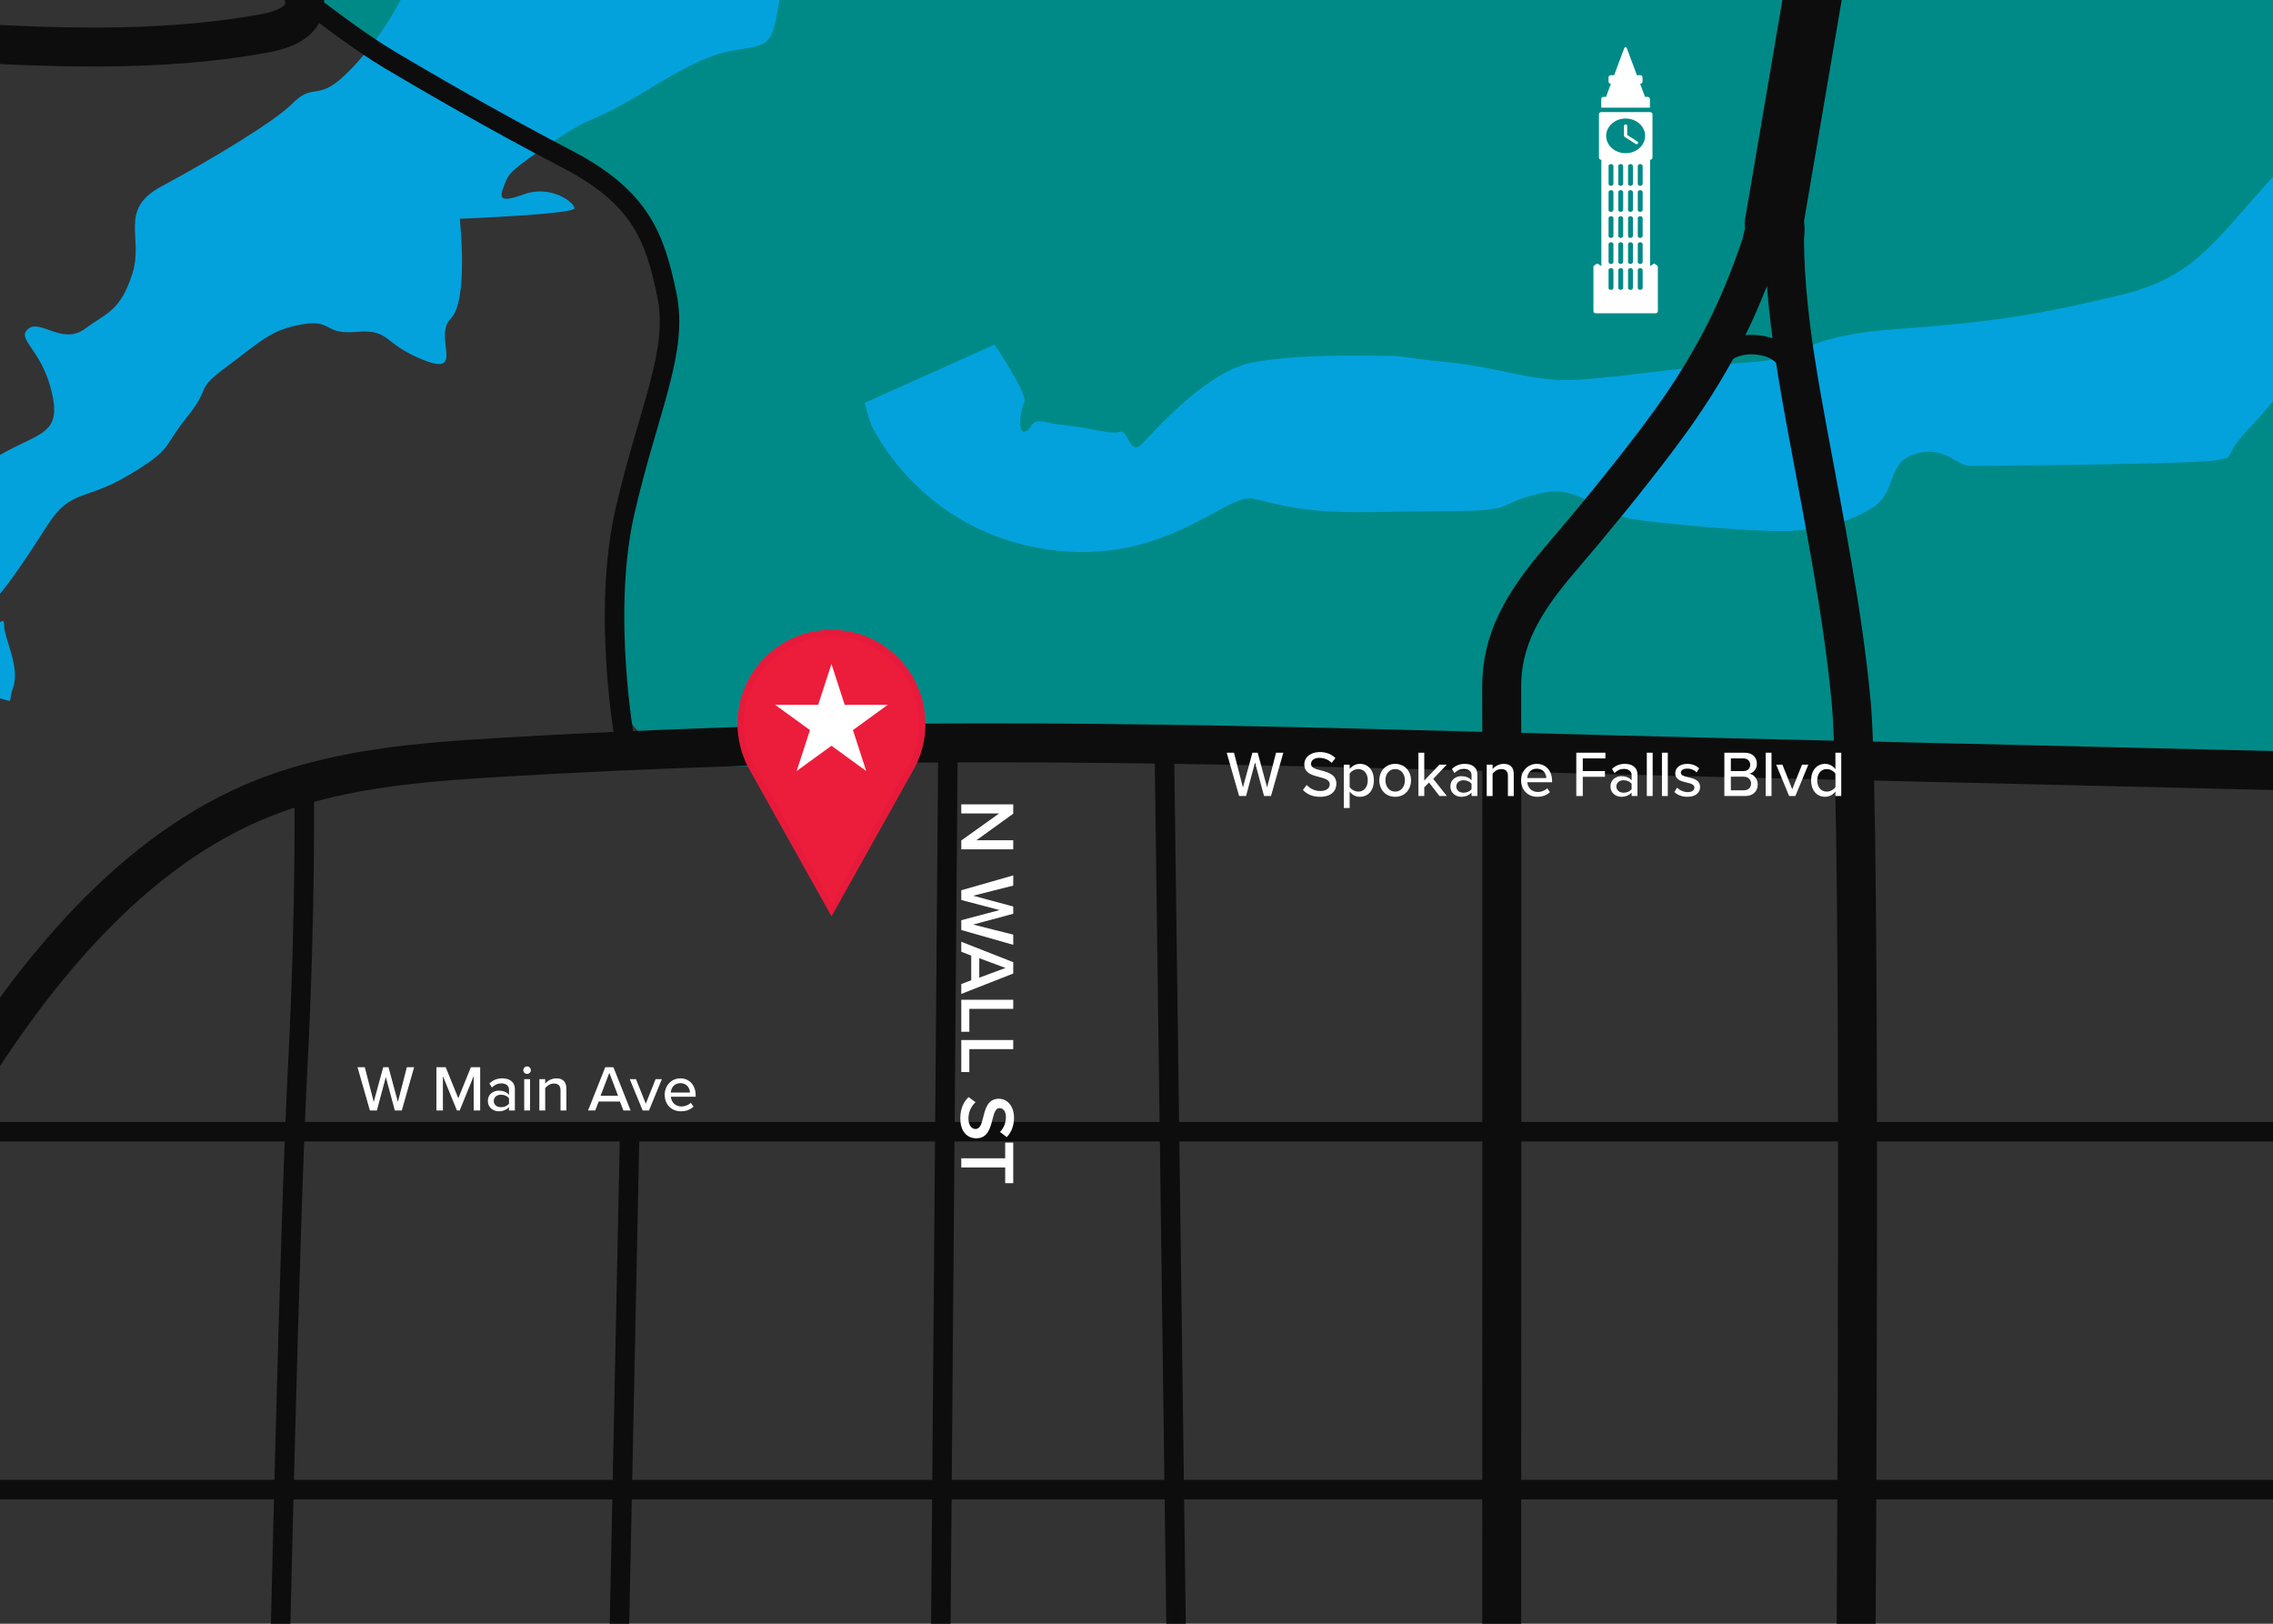 <?xml version="1.0" encoding="UTF-8"?><svg id="Office_Pin" xmlns="http://www.w3.org/2000/svg" viewBox="0 0 350 250"><defs><style>.cls-1{stroke-width:3px;}.cls-1,.cls-2,.cls-3,.cls-4{stroke-miterlimit:10;}.cls-1,.cls-2,.cls-5,.cls-4{fill:none;stroke:#0d0d0d;}.cls-6{fill:#fff;}.cls-7{fill:#03a2dd;}.cls-8{fill:#008a87;}.cls-2,.cls-5{stroke-width:6px;}.cls-3{fill:#ec1d3b;stroke:#e81a3b;}.cls-9{fill:#333;}.cls-5{stroke-linejoin:round;}.cls-5,.cls-4{stroke-linecap:round;}.cls-4{stroke-width:9px;}</style></defs><rect class="cls-9" x="-9.1" y="-3.84" width="369.96" height="258.89"/><path class="cls-8" d="M375.81-17.52c-.85-5.18-2.11-10.56-5.62-14.46-5.63-6.28-15.12-6.83-23.55-6.83-34.49,.01-68.98,1.88-103.26,5.59-38.11-.02-76.21-.19-114.31-.95-28.41-.57-57.81-1.58-57.36-.07,.43,1.42-4.49,11.62-4.72,16.48-.11,2.27-2.79,4.07-2.79,6.11,0,2.33-1.21,4.67-3.29,5.3-2.69,.81-5.76,1.21-8.45,2.04-2.69,.83-5.02,3.07-3.62,5.51,.49,.86,1.36,1.44,2.19,1.98,6.08,3.96,12.17,7.92,18.48,11.51,3.72,2.12,7.52,4.1,11.39,5.94,3.95,1.89,8,3.64,11.72,5.97,4.33,2.72,5.79,5.07,7.81,9.64,4.11,9.3,.19,29.2-1.17,30.98-1.43,1.88-.6,3.76-.91,5.82-.35,2.26-1.85,4.62-2.68,6.77-1.79,4.62-.67,11.49-1.02,16.45-.51,7.3-.77,13.13,5.07,17.55,6.4,4.84,15.19,4.46,23.19,3.86,4.93-.37,9.87-.68,14.8-1.11,1.71-.15,3.36-.6,5.04-.78s3.76,.6,5.33-.08c-.52-.3-1.62-.96-2.1-.97l124.23,2.61c3.19,.07,4.82,2.02,5.45-.47,.33-1.32,1.18-.1,2.06-1.2,1.71-2.16,2.25-.71,4.17,.65,7.19,5.09,14.73-1.69,23.24-1.09l53.41,3.8c2.18,.16,4.66,.21,6.2-1.34,1.79-1.79,1.39-4.82,.33-7.12s-2.65-4.45-2.91-6.97c-.28-2.66,.96-5.21,2.09-7.63,4.99-10.71,8.4-22.16,10.1-33.85,.34-2.35,.61-4.76,.22-7.1-.4-2.44-2.79-4.07-3.21-6.04-.44-2.07,1.87-6.69,2.38-8.83,1.5-6.28,2.58-12.66,3.24-19.08,1.32-12.84,.94-25.86-1.16-38.6Z"/><path class="cls-7" d="M-9.1,75.52s4.78-3.22,10.25-6.11,8.36-2.89,6.75-9.32-5.42-7.84-3.58-9.44,5.27,2.52,8.71,0,5.5-2.75,7.34-8.48-2.29-9.86,4.59-13.53,17.24-9.86,19.97-12.61c2.73-2.75,3.42-1.31,5.94-2.72s7.34-6.91,10.32-12.41c2.98-5.5,5.27-5.96,7.34-8.71,2.06-2.75,.46-3.51,7.8-11.27,7.34-7.76,13.76-12.88,15.36-16.63s1.38-5.35-1.61-8.1c-2.98-2.75-1.61-6.88-1.61-6.88l27.29,1.15s-5.04,2.43-4.82,9.86c.23,7.43,0,11.24,.92,12.15s1.62,.04,6.31-.1,4.48,2.85,9.86,.33c5.38-2.52,3.55-6.01,6.53-4.95s7.56-.55,10.43-2.38c2.87-1.83,5.39-.09,8.37,1.15,2.98,1.24,3.21,2.06,5.5-.23,2.29-2.29-2.98-.07,3.67-1.99s5.6-1.22,13.35-3.98,17.38-4.49,18.07-8.55c.69-4.06,4.38-5.89-1.02-5.21s-8.15-.69-6.09-5.96c2.06-5.27,1.61-9.68,2.98-8.51,1.38,1.17,86.86,.94,86.86,.94,0,0,12.19,10.09,33.98,12.15,21.78,2.06,34.62,3.76,45.4,6.58,10.78,2.82-5.27-1.54,16.05,3.28s23.39,5.04,23.39,5.04l-5.5,14.68s5.04-4.13-4.59-2.06c-9.63,2.06-8.03,3.67-14.45,4.13-6.42,.46-2.75,3.9-7.8-1.61s-.46-8.99-12.38-7.48c-11.92,1.51-9.67,1.06-20.77,1.74-11.1,.69-3.76-3.26-16.37-1.74s-19.49,0-20.64,0,7.76,3.58-13.2-1.47c-20.96-5.04-20.5-10.32-34.95-7.34-14.45,2.98-21.1,7.11-27.29,10.32s-8.94-.92-13.3-.46-1.38,4.59-16.05,10.78-5.27,3.67-14.68,6.19-11.92,5.04-14.68-.46c-2.75-5.5,1.65-7.8-3.87-6.42-5.53,1.38-.71,4.82-11.26,6.42s-14.9-1.83-20.18,5.73c-5.27,7.57-2.51,14.98-6.88,16.05s-5.96,.06-16.05,6.22-8.94,4.1-15.36,8.45c-6.42,4.36-6.88,4.82-7.57,6.65s-1.15,3.04,2.98,1.52,7.8,1.23,7.8,2.15-17.66,1.61-17.66,1.61c0,0,1.38,12.61-1.38,15.36s2.29,8.94-4.13,6.42c-6.42-2.52-5.12-4.82-10.36-4.36s-3.65-1.99-8.45-1.15-6.19,2.52-11.46,6.42-2.29,2.98-6.19,7.8c-3.9,4.82-2.06,4.82-8.94,8.94-6.88,4.13-8.94,2.06-12.61,7.8-3.67,5.73-6.88,10.55-9.63,13.07-2.75,2.52-3.44,2.61-2.52,3.48s-1.61,1.33,.92,.87l2.52-.46s2.06-3.7,2.06-1.62,2.52,6.43,1.38,9.64c-1.15,3.21,1.38,1.84-5.96,.92s-5.16,1.09-5.16,1.09v-32.4Z"/><path class="cls-7" d="M133.18,62.01l19.95-8.95s5.27,7.71,4.59,8.95-1.02,4.69,.06,4.46,.86-1.61,2.23-1.61,.46,.23,4.59,.69,6.42,1.4,7.8,.93,1.47,3.89,3.49,1.82,10.08-11.32,17.17-12.54,14.65-.99,19.24-.99,2.06,.14,10.55,.99,13.3,3.19,20.41,2.7,17.66-2.17,26.37-2.7,6.65-3.97,22.7-5.12,22.7-2.52,33.48-5.04,13.76-6.59,21.78-15.68c8.03-9.09,6.65-7.98,6.65-10.02s7.34-7.09,8.03-10.53,15.13,27.97,15.13,27.97c0,0-14.22,7.8-18.57,12.61s-6.65,9.86-11.92,15.36-2.29,4.82-5.27,5.5-36.22,.92-38.29,.92-3.9-3.21-8.49-1.83c-4.59,1.38-2.51,5.96-6.87,8.48-4.36,2.52-6.79,2.52-10.51,3.21s-20.06-.79-25.73-1.61-8.48-5.27-13.99-4.13-5,2.06-7.89,2.52-6.56,.23-18.02,.46c-11.46,.23-14.65-1.15-18.91-2.06s-13.57,10.55-31.84,7.8c-18.27-2.75-25.61-16.74-26.53-18.34s-1.38-4.23-1.38-4.23Z"/><line class="cls-1" x1="-7.22" y1="174.24" x2="358.06" y2="174.24"/><line class="cls-1" x1="-11.3" y1="229.35" x2="353.97" y2="229.35"/><path class="cls-2" d="M355.16,118.76c-29.81-.72-59.62-1.42-89.43-2.11-51.57-1.19-103.06-3.38-154.7-1.62-11.2,.38-22.4,.89-33.59,1.55-13.14,.77-26.56,1.81-38.64,7.04-20.05,8.69-35.09,28.12-46.03,46.43"/><path class="cls-1" d="M42.98,260.44s1.57-71.41,2.86-96.17,.99-43.49,.99-43.49"/><line class="cls-1" x1="95.2" y1="259.06" x2="96.96" y2="174.24"/><line class="cls-1" x1="181.23" y1="260.44" x2="179.28" y2="114.59"/><path class="cls-1" d="M263.96,55.23c.71-.22,1.31-.7,1.93-1.12,1.82-1.24,4.41-1.3,6.45-.65,2.43,.77,3.67,3.11,5.12,5"/><line class="cls-4" x1="280.2" y1="-6.91" x2="273.16" y2="34.42"/><path class="cls-5" d="M285.78,256.35s.89-130.67-.71-148.03c-1.29-13.97-4.13-27.84-6.67-41.62-1.2-6.52-2.37-13.06-3.04-19.67-.34-3.3-.55-6.62-.58-9.93-.01-1.06,.47-2.92-.59-3.5-2.24-1.21-2.62,2.9-3.06,4.21-.81,2.43-1.7,4.82-2.68,7.19-3.46,8.41-8.01,15.74-13.5,22.96-4.71,6.2-9.65,12.24-14.72,18.16-5.79,6.75-9.05,12.45-9,19.77,.07,11.74,0,153.18,0,153.18"/><path class="cls-1" d="M96.26,114.37s-3.67-19.93,0-35.75c3.67-15.82,8.25-24.54,6.42-33.25s-3.9-14.9-15.36-20.87c-11.46-5.96-22.03-12.15-27.06-15.13-5.04-2.98-11.23-7.8-11.23-7.8"/><path class="cls-5" d="M-10.13,6.34c17.03,.94,34.26,1.87,51.04-1.24,2.57-.48,5.65-1.59,5.99-4.18,.23-1.72-.92-3.28-1.83-4.76-3.73-6.1-3.06-13.92-3.28-20.81-.21-6.62,.09-13.25,.13-19.88"/><line class="cls-1" x1="144.8" y1="259.06" x2="145.97" y2="114.74"/><path class="cls-6" d="M254.06,15.24v1.34h-7.5v-1.34c0-.18,.17-.33,.37-.33h.37l.75-2.01h0c-.21,0-.37-.15-.37-.33v-.67c0-.18,.17-.33,.37-.33h.5l1.57-4.2c.06-.15,.3-.15,.36,0l1.57,4.2h.5c.21,0,.37,.15,.37,.33v.67c0,.18-.17,.33-.37,.33h0l.75,2.01h.37c.21,0,.37,.15,.37,.33Zm.6,25.35s.08-.02,.11,0l.44,.33s.07,.08,.07,.13v6.86c0,.18-.17,.33-.37,.33h-9.18c-.21,0-.37-.15-.37-.33v-6.86c0-.05,.03-.1,.07-.13l.46-.33s.08-.02,.11,0l.58,.38V24.6c-.21,0-.37-.15-.37-.33v-6.68c0-.18,.17-.33,.37-.33h7.5c.21,0,.37,.15,.37,.33v6.68c0,.18-.17,.33-.37,.33v16.37l.6-.38Zm-7.34-19.67c0,1.48,1.34,2.67,3,2.67s3-1.2,3-2.67-1.34-2.67-3-2.67-3,1.2-3,2.67Zm1.12,20.7c0-.26-.33-.45-.64-.25-.07,.05-.11,.12-.11,.2v2.78c0,.08,.04,.16,.11,.2,.31,.2,.64,0,.64-.25v-2.67Zm0-3.99c0-.26-.33-.45-.64-.25-.07,.05-.11,.12-.11,.2v2.78c0,.08,.04,.16,.11,.2,.31,.2,.64,0,.64-.25v-2.67Zm0-4.01c0-.26-.33-.45-.64-.25-.07,.05-.11,.12-.11,.2v2.78c0,.08,.04,.16,.11,.2,.31,.2,.64,0,.64-.25v-2.67Zm0-4.01c0-.26-.33-.45-.64-.25-.07,.05-.11,.12-.11,.2v2.78c0,.08,.04,.16,.11,.2,.31,.2,.64,0,.64-.25v-2.67Zm0-4.01c0-.26-.33-.45-.64-.25-.07,.05-.11,.12-.11,.2v2.78c0,.08,.04,.16,.11,.2,.31,.2,.64,0,.64-.25v-2.67Zm1.5,16.02c0-.26-.33-.45-.64-.25-.07,.05-.11,.12-.11,.2v2.78c0,.08,.04,.16,.11,.2,.31,.2,.64,0,.64-.25v-2.67Zm0-3.99c0-.26-.33-.45-.64-.25-.07,.05-.11,.12-.11,.2v2.78c0,.08,.04,.16,.11,.2,.31,.2,.64,0,.64-.25v-2.67Zm0-4.01c0-.26-.33-.45-.64-.25-.07,.05-.11,.12-.11,.2v2.78c0,.08,.04,.16,.11,.2,.31,.2,.64,0,.64-.25v-2.67Zm0-4.01c0-.26-.33-.45-.64-.25-.07,.05-.11,.12-.11,.2v2.78c0,.08,.04,.16,.11,.2,.31,.2,.64,0,.64-.25v-2.67Zm0-4.01c0-.26-.33-.45-.64-.25-.07,.05-.11,.12-.11,.2v2.78c0,.08,.04,.16,.11,.2,.31,.2,.64,0,.64-.25v-2.67Zm1.5,16.02c0-.26-.33-.45-.64-.25-.07,.05-.11,.12-.11,.2v2.78c0,.08,.04,.16,.11,.2,.31,.2,.64,0,.64-.25v-2.67Zm0-3.99c0-.26-.33-.45-.64-.25-.07,.05-.11,.12-.11,.2v2.78c0,.08,.04,.16,.11,.2,.31,.2,.64,0,.64-.25v-2.67Zm0-4.01c0-.26-.33-.45-.64-.25-.07,.05-.11,.12-.11,.2v2.78c0,.08,.04,.16,.11,.2,.31,.2,.64,0,.64-.25v-2.67Zm0-4.01c0-.26-.33-.45-.64-.25-.07,.05-.11,.12-.11,.2v2.78c0,.08,.04,.16,.11,.2,.31,.2,.64,0,.64-.25v-2.67Zm0-4.01c0-.26-.33-.45-.64-.25-.07,.05-.11,.12-.11,.2v2.78c0,.08,.04,.16,.11,.2,.31,.2,.64,0,.64-.25v-2.67Zm1.5,16.02c0-.26-.33-.45-.64-.25-.07,.05-.11,.12-.11,.2v2.78c0,.08,.04,.16,.11,.2,.31,.2,.64,0,.64-.25v-2.67Zm0-3.99c0-.26-.33-.45-.64-.25-.07,.05-.11,.12-.11,.2v2.78c0,.08,.04,.16,.11,.2,.31,.2,.64,0,.64-.25v-2.67Zm0-4.01c0-.26-.33-.45-.64-.25-.07,.05-.11,.12-.11,.2v2.78c0,.08,.04,.16,.11,.2,.31,.2,.64,0,.64-.25v-2.67Zm0-4.01c0-.26-.33-.45-.64-.25-.07,.05-.11,.12-.11,.2v2.78c0,.08,.04,.16,.11,.2,.31,.2,.64,0,.64-.25v-2.67Zm0-4.01c0-.26-.33-.45-.64-.25-.07,.05-.11,.12-.11,.2v2.78c0,.08,.04,.16,.11,.2,.31,.2,.64,0,.64-.25v-2.67Zm-2.38-4.72v-1.5c0-.12-.11-.22-.25-.22h0c-.14,0-.25,.1-.25,.22v1.5c0,.12,.11,.22,.25,.22h0c.14,0,.25-.1,.25-.22Zm-.4,.19l1.69,1.09c.11,.07,.27,.05,.35-.05h0c.08-.1,.05-.24-.06-.31l-1.69-1.09c-.11-.07-.27-.05-.35,.05h0c-.08,.1-.05,.24,.06,.31Z"/><g><g id="Local_presence__proximity__location__nearby__GPS_1"><g id="Layer_2"><g id="Layer_1-2"><path class="cls-3" d="M141.99,111.45c0-7.71-6.24-13.97-13.95-13.98-7.71,0-13.97,6.24-13.98,13.95,0,2.23,.53,4.43,1.56,6.42h0l.05,.09c.12,.23,.25,.46,.38,.68l11.99,21.45,11.99-21.45c.13-.22,.26-.45,.38-.68l.05-.09h0c1.02-1.98,1.55-4.17,1.54-6.39Z"/></g></g></g><polygon class="cls-6" points="128.03 102.23 130.07 108.52 136.69 108.52 131.34 112.41 133.38 118.71 128.03 114.82 122.67 118.71 124.72 112.41 119.36 108.52 125.98 108.52 128.03 102.23"/></g><g><path class="cls-6" d="M194.64,122.56l-1.39-5.15-1.38,5.15h-1.07l-1.91-6.67h1.12l1.38,5.35,1.46-5.35h.81l1.45,5.35,1.38-5.35h1.12l-1.9,6.67h-1.07Z"/><path class="cls-6" d="M201.2,120.85c.45,.5,1.17,.94,2.1,.94,1.08,0,1.46-.55,1.46-1.03,0-.7-.76-.9-1.61-1.12-1.07-.28-2.31-.59-2.31-1.95,0-1.1,.97-1.9,2.36-1.9,1.03,0,1.84,.33,2.43,.93l-.58,.74c-.51-.54-1.21-.78-1.93-.78s-1.25,.38-1.25,.94c0,.6,.72,.79,1.55,1,1.09,.29,2.36,.63,2.36,2.05,0,1.04-.72,2.01-2.52,2.01-1.19,0-2.06-.43-2.63-1.06l.57-.77Z"/><path class="cls-6" d="M207.82,124.4h-.9v-6.67h.9v.69c.35-.48,.93-.81,1.58-.81,1.26,0,2.15,.95,2.15,2.53s-.89,2.54-2.15,2.54c-.63,0-1.19-.29-1.58-.82v2.54Zm1.34-5.99c-.55,0-1.1,.32-1.34,.71v2.05c.24,.38,.79,.71,1.34,.71,.9,0,1.45-.73,1.45-1.74s-.55-1.73-1.45-1.73Z"/><path class="cls-6" d="M212.39,120.14c0-1.39,.94-2.53,2.44-2.53s2.44,1.14,2.44,2.53-.93,2.54-2.44,2.54-2.44-1.14-2.44-2.54Zm3.94,0c0-.91-.53-1.73-1.5-1.73s-1.5,.82-1.5,1.73,.54,1.74,1.5,1.74,1.5-.82,1.5-1.74Z"/><path class="cls-6" d="M221.65,122.56l-1.61-2.08-.73,.74v1.34h-.9v-6.67h.9v4.29l2.33-2.45h1.13l-2.08,2.19,2.1,2.64h-1.14Z"/><path class="cls-6" d="M226.59,122.56v-.53c-.38,.42-.93,.65-1.58,.65-.8,0-1.68-.54-1.68-1.6s.87-1.58,1.68-1.58c.65,0,1.21,.21,1.58,.64v-.8c0-.6-.49-.96-1.18-.96-.55,0-1.02,.21-1.45,.64l-.39-.62c.54-.53,1.2-.79,1.98-.79,1.05,0,1.94,.46,1.94,1.69v3.26h-.9Zm0-1.88c-.27-.36-.74-.55-1.24-.55-.65,0-1.11,.39-1.11,.96s.46,.96,1.11,.96c.5,0,.97-.19,1.24-.55v-.82Z"/><path class="cls-6" d="M232.19,122.56v-3.09c0-.8-.41-1.06-1.03-1.06-.56,0-1.07,.34-1.33,.7v3.45h-.9v-4.83h.9v.68c.32-.39,.96-.8,1.71-.8,1.02,0,1.55,.54,1.55,1.56v3.39h-.9Z"/><path class="cls-6" d="M236.64,117.61c1.45,0,2.35,1.13,2.35,2.61v.22h-3.82c.07,.82,.67,1.5,1.64,1.5,.51,0,1.07-.2,1.43-.57l.42,.59c-.48,.47-1.16,.72-1.94,.72-1.44,0-2.5-1.02-2.5-2.54,0-1.4,1.01-2.53,2.42-2.53Zm-1.48,2.18h2.95c-.02-.64-.45-1.44-1.47-1.44s-1.43,.78-1.48,1.44Z"/><path class="cls-6" d="M242.72,122.56v-6.67h4.48v.88h-3.48v1.95h3.41v.88h-3.41v2.96h-1Z"/><path class="cls-6" d="M251.24,122.56v-.53c-.38,.42-.93,.65-1.58,.65-.8,0-1.68-.54-1.68-1.6s.87-1.58,1.68-1.58c.65,0,1.21,.21,1.58,.64v-.8c0-.6-.49-.96-1.18-.96-.55,0-1.02,.21-1.45,.64l-.39-.62c.54-.53,1.2-.79,1.98-.79,1.05,0,1.94,.46,1.94,1.69v3.26h-.9Zm0-1.88c-.27-.36-.74-.55-1.24-.55-.65,0-1.11,.39-1.11,.96s.46,.96,1.11,.96c.5,0,.97-.19,1.24-.55v-.82Z"/><path class="cls-6" d="M253.58,122.56v-6.67h.9v6.67h-.9Z"/><path class="cls-6" d="M255.91,122.56v-6.67h.9v6.67h-.9Z"/><path class="cls-6" d="M258.25,121.27c.33,.36,.97,.69,1.62,.69s1.04-.28,1.04-.69c0-.48-.55-.64-1.17-.78-.82-.19-1.78-.41-1.78-1.45,0-.77,.66-1.43,1.84-1.43,.83,0,1.43,.3,1.84,.69l-.4,.63c-.28-.34-.82-.59-1.43-.59s-.99,.24-.99,.63c0,.42,.52,.56,1.12,.7,.84,.19,1.84,.42,1.84,1.53,0,.83-.68,1.48-1.95,1.48-.81,0-1.52-.25-2.01-.75l.43-.66Z"/><path class="cls-6" d="M265.52,122.56v-6.67h3.13c1.19,0,1.88,.73,1.88,1.7,0,.84-.55,1.4-1.16,1.53,.71,.11,1.29,.83,1.29,1.64,0,1.05-.7,1.8-1.93,1.8h-3.21Zm1-3.84h1.94c.67,0,1.04-.42,1.04-.97s-.37-.98-1.04-.98h-1.94v1.95Zm0,2.96h1.99c.7,0,1.12-.4,1.12-1.05,0-.55-.38-1.03-1.12-1.03h-1.99v2.08Z"/><path class="cls-6" d="M271.88,122.56v-6.67h.9v6.67h-.9Z"/><path class="cls-6" d="M275.49,122.56l-1.99-4.83h.96l1.51,3.79,1.51-3.79h.97l-1.99,4.83h-.97Z"/><path class="cls-6" d="M282.62,122.56v-.69c-.36,.48-.94,.81-1.58,.81-1.26,0-2.16-.95-2.16-2.53s.9-2.54,2.16-2.54c.62,0,1.19,.3,1.58,.82v-2.54h.9v6.67h-.9Zm0-3.44c-.25-.39-.79-.71-1.34-.71-.9,0-1.46,.73-1.46,1.74s.56,1.73,1.46,1.73c.55,0,1.09-.31,1.34-.7v-2.06Z"/></g><g><path class="cls-6" d="M60.8,170.98l-1.39-5.15-1.38,5.15h-1.07l-1.91-6.67h1.12l1.38,5.35,1.46-5.35h.81l1.45,5.35,1.38-5.35h1.12l-1.9,6.67h-1.07Z"/><path class="cls-6" d="M72.94,170.98v-5.3l-2.16,5.3h-.42l-2.16-5.3v5.3h-1v-6.67h1.43l1.94,4.79,1.94-4.79h1.43v6.67h-1Z"/><path class="cls-6" d="M78.38,170.98v-.53c-.38,.42-.93,.65-1.58,.65-.8,0-1.68-.54-1.68-1.6s.87-1.58,1.68-1.58c.65,0,1.21,.21,1.58,.64v-.8c0-.6-.49-.96-1.18-.96-.55,0-1.02,.21-1.45,.64l-.39-.62c.54-.53,1.2-.79,1.98-.79,1.05,0,1.94,.46,1.94,1.69v3.26h-.9Zm0-1.88c-.27-.36-.74-.55-1.24-.55-.65,0-1.11,.39-1.11,.96s.46,.96,1.11,.96c.5,0,.97-.19,1.24-.55v-.82Z"/><path class="cls-6" d="M80.58,164.77c0-.32,.27-.58,.58-.58s.58,.26,.58,.58-.26,.57-.58,.57-.58-.25-.58-.57Zm.14,6.21v-4.83h.9v4.83h-.9Z"/><path class="cls-6" d="M86.31,170.98v-3.09c0-.8-.41-1.06-1.03-1.06-.56,0-1.07,.34-1.33,.7v3.45h-.9v-4.83h.9v.68c.32-.39,.96-.8,1.71-.8,1.02,0,1.55,.54,1.55,1.56v3.39h-.9Z"/><path class="cls-6" d="M96,170.98l-.54-1.38h-3.27l-.54,1.38h-1.1l2.65-6.67h1.25l2.65,6.67h-1.1Zm-2.18-5.8l-1.34,3.53h2.69l-1.35-3.53Z"/><path class="cls-6" d="M98.96,170.98l-1.99-4.83h.96l1.51,3.79,1.51-3.79h.97l-1.99,4.83h-.97Z"/><path class="cls-6" d="M104.77,166.03c1.45,0,2.35,1.13,2.35,2.61v.22h-3.82c.07,.82,.67,1.5,1.64,1.5,.51,0,1.07-.2,1.43-.57l.42,.59c-.48,.47-1.16,.72-1.94,.72-1.44,0-2.5-1.02-2.5-2.54,0-1.4,1.01-2.53,2.42-2.53Zm-1.48,2.18h2.95c-.02-.64-.45-1.44-1.47-1.44s-1.43,.78-1.48,1.44Z"/></g><g><path class="cls-6" d="M148.02,129.41l5.83-4.17h-5.83v-1.4h8v1.44l-5.67,4.09h5.67v1.4h-8v-1.35Z"/><path class="cls-6" d="M148.02,141.68l5.9-1.56-5.9-1.55v-1.5l8-2.29v1.57l-6.17,1.56,6.17,1.66v1.12l-6.17,1.66,6.17,1.55v1.57l-8-2.28v-1.5Z"/><path class="cls-6" d="M148.02,151.51l1.53-.59v-3.79l-1.53-.59v-1.54l8,3.14v1.75l-8,3.14v-1.54Zm6.81-2.48l-4.04-1.5v3l4.04-1.5Z"/><path class="cls-6" d="M148.02,153.93h8v1.4h-6.76v3.53h-1.24v-4.93Z"/><path class="cls-6" d="M148.02,160.13h8v1.4h-6.76v3.53h-1.24v-4.93Z"/><path class="cls-6" d="M150.22,169.69c-.59,.55-1.1,1.42-1.1,2.53s.56,1.61,1.09,1.61c.72,0,.94-.85,1.19-1.82,.32-1.31,.71-2.84,2.4-2.84,1.32,0,2.34,1.16,2.34,2.91,0,1.25-.4,2.25-1.12,3l-1.04-.8c.62-.62,.91-1.48,.91-2.31s-.4-1.36-1-1.36-.83,.82-1.07,1.76c-.34,1.32-.74,2.89-2.48,2.89-1.33,0-2.47-.94-2.47-3.09,0-1.48,.52-2.54,1.27-3.25l1.08,.78Z"/><path class="cls-6" d="M148.02,178.34h6.76v-2.42h1.24v6.25h-1.24v-2.42h-6.76v-1.4Z"/></g></svg>